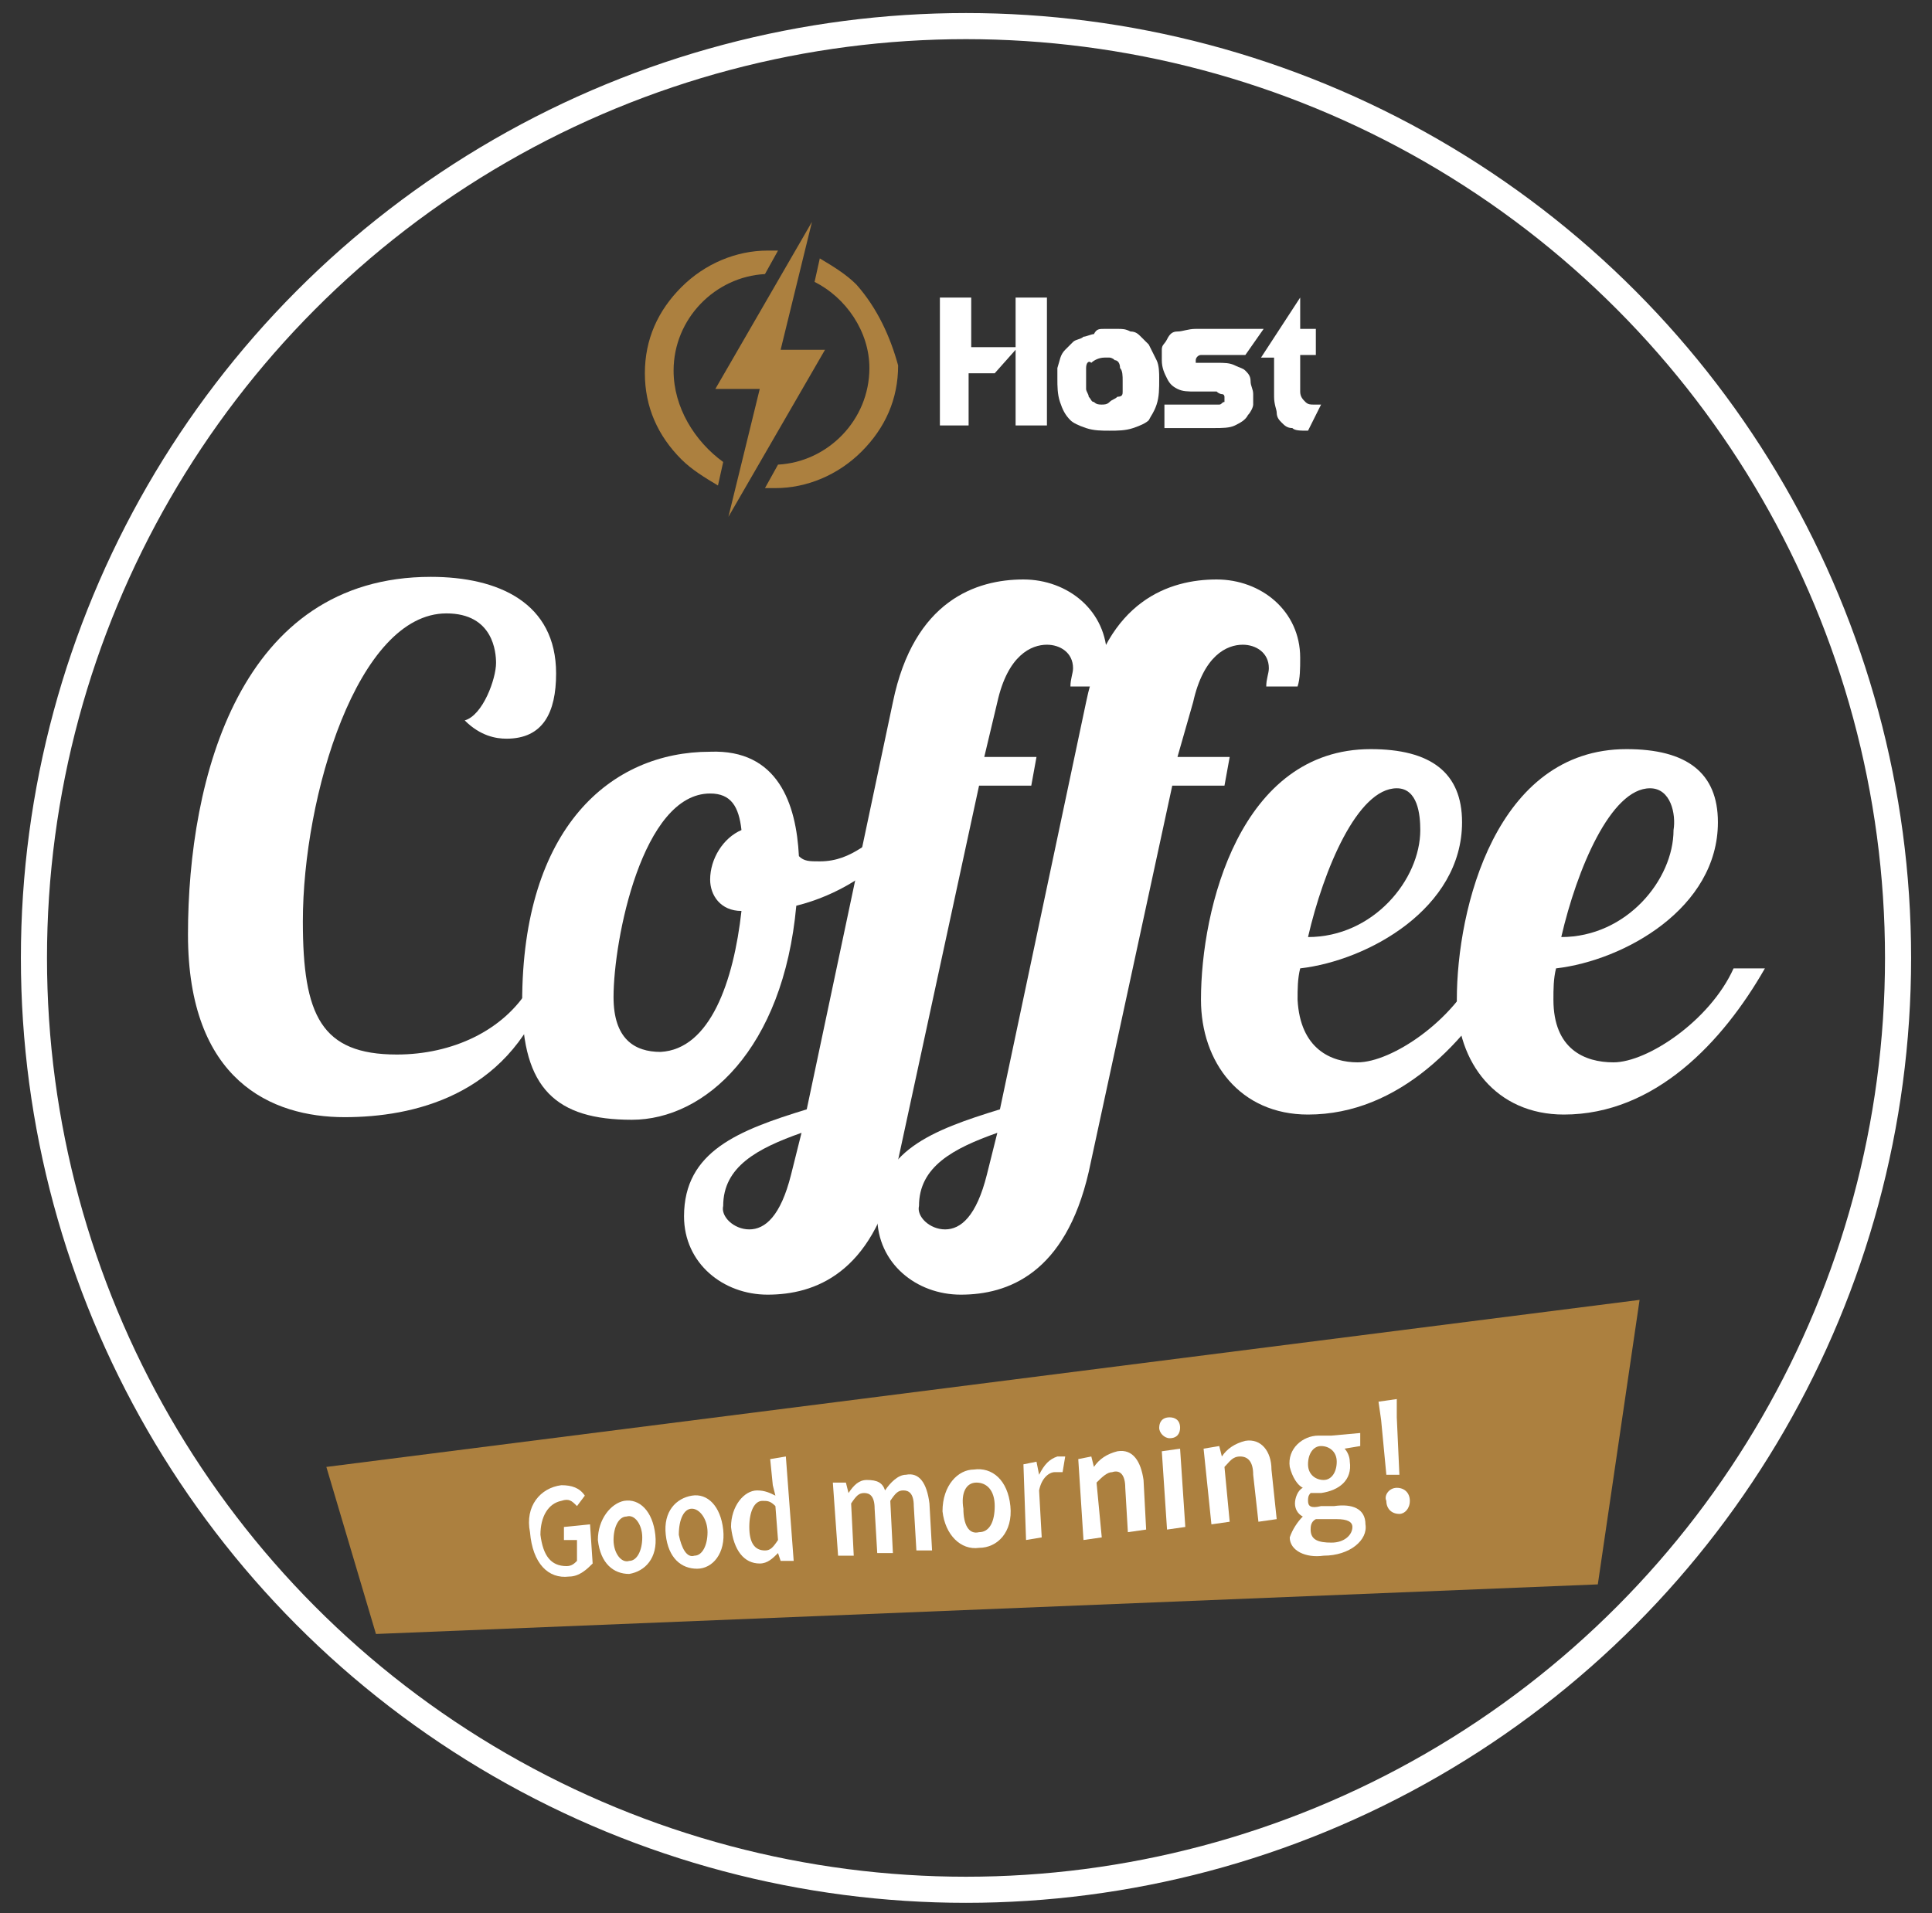 <?xml version="1.0" encoding="utf-8"?>
<!-- Generator: Adobe Illustrator 21.0.0, SVG Export Plug-In . SVG Version: 6.00 Build 0)  -->
<svg version="1.1" id="Layer_1" xmlns="http://www.w3.org/2000/svg" xmlns:xlink="http://www.w3.org/1999/xlink" x="0px" y="0px"
	 viewBox="0 0 74 73.3" style="enable-background:new 0 0 74 73.3;" xml:space="preserve">
<rect x="0" y="0" width="74" height="73.3" fill="#333333" stroke="none"/>
<style type="text/css">
	.st0{fill:#FFFFFF;}
	.st1{fill:#AC803F;}
	.st2{fill:none;stroke:#FFFFFF;stroke-miterlimit:10;}
</style>
<g>
	<g>
		<g>
			<path class="st0" d="M20.9,38c-1.5,4-5.1,4.8-7.7,4.8c-2.8,0-6-1.4-6-7c0-6,2-13.7,9.3-13.7c2.6,0,4.8,1,4.8,3.7
				c0,1.5-0.5,2.5-1.9,2.5c-0.4,0-1-0.1-1.6-0.7c0.7-0.2,1.2-1.6,1.2-2.2c0-0.4-0.1-1.9-1.9-1.9c-3.4,0-5.5,7-5.5,11.8
				c0,3.6,0.7,5.1,3.6,5.1c2.1,0,4.1-0.9,5.1-2.6L20.9,38z"/>
			<path class="st0" d="M30.6,32.8C30.8,33,31,33,31.4,33c1.3,0,1.9-0.9,2.9-1.3l0.1,0.6c-0.9,1.1-2.3,2-3.9,2.4
				c-0.5,5.5-3.5,8.2-6.3,8.2c-2.9,0-4.2-1.2-4.2-4.5c0-6.7,3.4-9.6,7.2-9.6C29.8,28.7,30.5,30.8,30.6,32.8z M28.4,34.9
				c-0.8,0-1.2-0.6-1.2-1.2c0-0.8,0.5-1.6,1.2-1.9c-0.1-0.9-0.4-1.4-1.2-1.4c-2.6,0-3.7,5.6-3.7,7.8c0,1.6,0.8,2.1,1.8,2.1
				C27.2,40.2,28.1,37.6,28.4,34.9z"/>
			<path class="st0" d="M41,26.3c0-0.3,0.1-0.5,0.1-0.7c0-0.6-0.5-0.9-1-0.9c-0.6,0-1.5,0.4-1.9,2.2L37.7,29h2l-0.2,1.1h-2
				l-3.2,14.8c-0.9,3.9-3.1,4.7-4.9,4.7c-1.7,0-3.2-1.2-3.2-3c0-2.5,2.1-3.3,4.7-4.1l3.3-15.6c0.8-3.9,3.2-4.7,5-4.7
				c1.7,0,3.2,1.2,3.2,3c0,0.4,0,0.8-0.1,1.1C42.3,26.3,41,26.3,41,26.3z M28.7,47.1c0.6,0,1.2-0.5,1.6-2.1l0.4-1.6
				c-1.7,0.6-3,1.3-3,2.8C27.6,46.6,28.1,47.1,28.7,47.1z"/>
			<path class="st0" d="M48.5,26.3c0-0.3,0.1-0.5,0.1-0.7c0-0.6-0.5-0.9-1-0.9c-0.6,0-1.5,0.4-1.9,2.2L45.1,29h2l-0.2,1.1h-2
				l-3.2,14.8c-0.9,3.9-3.1,4.7-4.9,4.7c-1.7,0-3.2-1.2-3.2-3c0-2.5,2.1-3.3,4.7-4.1l3.3-15.6c0.8-3.9,3.2-4.7,5-4.7
				c1.7,0,3.2,1.2,3.2,3c0,0.4,0,0.8-0.1,1.1C49.7,26.3,48.5,26.3,48.5,26.3z M36.2,47.1c0.6,0,1.2-0.5,1.6-2.1l0.4-1.6
				c-1.7,0.6-3,1.3-3,2.8C35.1,46.6,35.6,47.1,36.2,47.1z"/>
			<path class="st0" d="M52,40.7c1.3,0,3.7-1.6,4.6-3.6h1.2c-1.6,2.8-4.2,5.6-7.7,5.6c-2.6,0-4.1-2-4.1-4.4c0-3.5,1.5-9.6,6.5-9.6
				c2.3,0,3.5,0.9,3.5,2.8c0,3.3-3.6,5.3-6.2,5.6c-0.1,0.4-0.1,0.8-0.1,1.2C49.8,40.2,51,40.7,52,40.7z M53.5,30.2
				c-1.5,0-2.8,3.1-3.4,5.7c2.5,0,4.3-2.2,4.3-4.1C54.4,31.2,54.3,30.2,53.5,30.2z"/>
			<path class="st0" d="M61.8,40.7c1.3,0,3.7-1.6,4.6-3.6h1.2c-1.6,2.8-4.2,5.6-7.7,5.6c-2.6,0-4.1-2-4.1-4.4c0-3.5,1.5-9.6,6.5-9.6
				c2.3,0,3.5,0.9,3.5,2.8c0,3.3-3.6,5.3-6.2,5.6c-0.1,0.4-0.1,0.8-0.1,1.2C59.5,40.2,60.7,40.7,61.8,40.7z M63.2,30.2
				c-1.5,0-2.8,3.1-3.4,5.7c2.5,0,4.3-2.2,4.3-4.1C64.2,31.2,64,30.2,63.2,30.2z"/>
		</g>
		<g>
			<polygon class="st1" points="61.2,60.7 14.4,62.6 12.5,56.2 62.8,49.8 			"/>
			<g>
				<path class="st0" d="M21.5,56.9c0.4,0,0.7,0.1,0.9,0.4l-0.3,0.4c-0.2-0.2-0.3-0.3-0.6-0.2c-0.5,0.1-0.8,0.6-0.8,1.3
					c0.1,0.8,0.4,1.2,1,1.2c0.2,0,0.3-0.1,0.4-0.2V59h-0.5v-0.5l1-0.1l0.1,1.5c-0.2,0.2-0.5,0.5-0.9,0.5c-0.8,0.1-1.4-0.5-1.5-1.7
					C20.1,57.7,20.7,57,21.5,56.9z"/>
				<path class="st0" d="M23.9,57.5c0.6-0.1,1.1,0.4,1.2,1.3c0.1,0.9-0.4,1.4-1,1.5c-0.6,0-1.1-0.4-1.2-1.3
					C22.9,58.2,23.4,57.6,23.9,57.5z M24.1,59.8c0.3,0,0.5-0.4,0.5-0.9S24.3,58,24,58.1c-0.3,0-0.5,0.4-0.5,0.9S23.8,59.9,24.1,59.8
					z"/>
				<path class="st0" d="M26.5,57.3c0.6-0.1,1.1,0.4,1.2,1.3c0.1,0.9-0.4,1.5-1,1.5s-1.1-0.4-1.2-1.3S25.9,57.4,26.5,57.3z
					 M26.6,59.6c0.3,0,0.5-0.4,0.5-0.9s-0.3-0.9-0.6-0.9c-0.3,0-0.5,0.4-0.5,1C26.1,59.3,26.3,59.7,26.6,59.6z"/>
				<path class="st0" d="M29,57.1c0.3,0,0.5,0.1,0.7,0.2l-0.1-0.4l-0.1-1l0.6-0.1l0.3,4h-0.5l-0.1-0.3l0,0c-0.2,0.2-0.4,0.4-0.7,0.4
					c-0.6,0-1-0.5-1.1-1.4C28,57.7,28.5,57.1,29,57.1z M29.3,59.4c0.2,0,0.3-0.1,0.5-0.4l-0.1-1.3c-0.2-0.2-0.3-0.2-0.5-0.2
					c-0.3,0-0.5,0.4-0.5,1C28.7,59.1,28.9,59.4,29.3,59.4z"/>
				<path class="st0" d="M31.9,56.8h0.5l0.1,0.4l0,0c0.2-0.3,0.4-0.5,0.7-0.5c0.4,0,0.6,0.1,0.7,0.4c0.2-0.3,0.5-0.6,0.8-0.6
					c0.5-0.1,0.8,0.3,0.9,1.1l0.1,1.8h-0.6L35,57.7c0-0.5-0.2-0.6-0.4-0.6s-0.3,0.1-0.5,0.4l0.1,2h-0.6l-0.1-1.7
					c0-0.5-0.2-0.6-0.4-0.6s-0.3,0.1-0.5,0.4l0.1,2h-0.6L31.9,56.8z"/>
				<path class="st0" d="M37.3,56.3c0.7-0.1,1.3,0.4,1.4,1.4c0.1,1-0.5,1.6-1.2,1.6c-0.7,0.1-1.3-0.5-1.4-1.4
					C36.1,56.9,36.7,56.3,37.3,56.3z M37.5,58.7c0.4,0,0.6-0.4,0.6-1s-0.3-0.9-0.7-0.9s-0.6,0.4-0.5,1
					C36.9,58.4,37.1,58.8,37.5,58.7z"/>
				<path class="st0" d="M39.2,56.1l0.5-0.1l0.1,0.5l0,0c0.2-0.4,0.4-0.6,0.7-0.7c0.1,0,0.2,0,0.3,0l-0.1,0.6c-0.1,0-0.2,0-0.3,0
					c-0.2,0-0.5,0.2-0.6,0.7l0.1,1.8L39.3,59L39.2,56.1z"/>
				<path class="st0" d="M41.3,55.9l0.5-0.1l0.1,0.4l0,0c0.2-0.3,0.5-0.5,0.9-0.6c0.6-0.1,0.9,0.4,1,1.1l0.1,1.9l-0.7,0.1L43.1,57
					c0-0.5-0.2-0.7-0.5-0.6c-0.2,0-0.4,0.2-0.6,0.4l0.2,2.1L41.5,59L41.3,55.9z"/>
				<path class="st0" d="M44.4,54.7c0-0.2,0.1-0.4,0.4-0.4c0.2,0,0.4,0.1,0.4,0.4c0,0.2-0.1,0.4-0.4,0.4
					C44.6,55.1,44.4,54.9,44.4,54.7z M44.5,55.6l0.7-0.1l0.2,3l-0.7,0.1L44.5,55.6z"/>
				<path class="st0" d="M46.1,55.5l0.6-0.1l0.1,0.4l0,0c0.2-0.3,0.5-0.5,0.9-0.6c0.6-0.1,1,0.4,1,1.1l0.2,1.9l-0.7,0.1L48,56.5
					c0-0.5-0.2-0.7-0.5-0.7s-0.4,0.2-0.6,0.4l0.2,2.1l-0.7,0.1L46.1,55.5z"/>
				<path class="st0" d="M49.9,58.1L49.9,58.1c-0.2-0.1-0.3-0.3-0.3-0.5s0.1-0.5,0.3-0.6l0,0c-0.2-0.1-0.4-0.4-0.5-0.8
					c-0.1-0.7,0.5-1.2,1.1-1.2c0.2,0,0.3,0,0.5,0l1.1-0.1v0.5l-0.6,0.1c0.1,0.1,0.2,0.3,0.2,0.5c0.1,0.7-0.4,1.1-1.1,1.2
					c-0.1,0-0.3,0-0.4,0c-0.1,0.1-0.1,0.2-0.1,0.3c0,0.2,0.1,0.3,0.5,0.2h0.5c0.7-0.1,1.2,0.1,1.2,0.7c0.1,0.6-0.6,1.2-1.6,1.2
					c-0.7,0.1-1.3-0.2-1.3-0.7C49.5,58.6,49.7,58.3,49.9,58.1z M51.2,56c0-0.4-0.3-0.6-0.6-0.6s-0.5,0.3-0.5,0.7s0.3,0.6,0.6,0.6
					S51.2,56.4,51.2,56z M51,59.1c0.5,0,0.8-0.3,0.8-0.6c0-0.2-0.2-0.3-0.6-0.3h-0.4c-0.2,0-0.3,0-0.4,0c-0.2,0.1-0.2,0.3-0.2,0.4
					C50.2,59,50.5,59.1,51,59.1z"/>
				<path class="st0" d="M52.9,54.4l-0.1-0.7l0.7-0.1v0.7l0.1,2.2h-0.5L52.9,54.4z M53.5,57c0.3,0,0.5,0.2,0.5,0.5S53.8,58,53.6,58
					c-0.3,0-0.5-0.2-0.5-0.5C53,57.3,53.2,57,53.5,57z"/>
			</g>
		</g>
		<g>
			<g>
				<polygon class="st1" points="29.9,13.4 31.1,8.5 27.4,14.9 29.1,14.9 27.9,19.8 31.6,13.4 				"/>
				<path class="st1" d="M25.8,14.2c0-2,1.6-3.6,3.5-3.7l0.5-0.9c-0.1,0-0.2,0-0.4,0c-1.2,0-2.4,0.5-3.3,1.4s-1.4,2-1.4,3.3
					s0.5,2.4,1.4,3.3c0.4,0.4,0.9,0.7,1.4,1l0.2-0.9C26.6,16.9,25.8,15.6,25.8,14.2z"/>
				<path class="st1" d="M32.8,10.9c-0.4-0.4-0.9-0.7-1.4-1l-0.2,0.9c1.2,0.6,2.1,1.9,2.1,3.3c0,2-1.6,3.6-3.5,3.7l-0.5,0.9
					c0.1,0,0.2,0,0.4,0c1.2,0,2.4-0.5,3.3-1.4s1.4-2,1.4-3.3C34.1,12.9,33.6,11.8,32.8,10.9z"/>
			</g>
		</g>
	</g>
	<g>
		<g>
			<g>
				<path class="st0" d="M36,11.4h1.2v1.9h1.7v-1.9h1.2v4.9h-1.2v-2.9l-0.8,0.9h-1v2H36V11.4z"/>
				<path class="st0" d="M42.3,12.6c0.1,0,0.3,0,0.5,0s0.3,0,0.5,0.1c0.2,0,0.3,0.1,0.4,0.2c0.1,0.1,0.2,0.2,0.3,0.3
					c0.1,0.2,0.2,0.4,0.3,0.6c0.1,0.2,0.1,0.5,0.1,0.7c0,0.4,0,0.7-0.1,1s-0.2,0.4-0.3,0.6c-0.1,0.1-0.3,0.2-0.6,0.3
					c-0.3,0.1-0.6,0.1-0.9,0.1c-0.3,0-0.6,0-0.9-0.1c-0.3-0.1-0.5-0.2-0.6-0.3c-0.2-0.2-0.3-0.4-0.4-0.7c-0.1-0.3-0.1-0.6-0.1-0.9
					c0-0.1,0-0.2,0-0.2c0-0.1,0-0.1,0-0.2c0.1-0.3,0.1-0.5,0.3-0.7c0.1-0.1,0.2-0.2,0.3-0.3s0.3-0.1,0.4-0.2c0.1,0,0.3-0.1,0.4-0.1
					C42,12.6,42.1,12.6,42.3,12.6z M41.6,14.1c0,0.1,0,0.3,0,0.4c0,0.2,0,0.3,0,0.4c0,0.1,0.1,0.2,0.1,0.3c0.1,0.1,0.1,0.2,0.2,0.2
					c0.1,0.1,0.2,0.1,0.3,0.1s0.2,0,0.3-0.1s0.2-0.1,0.3-0.2c0.2,0,0.2-0.1,0.2-0.2s0-0.1,0-0.1v-0.1v-0.1v-0.1c0-0.2,0-0.4-0.1-0.5
					c0-0.2-0.1-0.3-0.2-0.3c-0.1-0.1-0.2-0.1-0.2-0.1h-0.2c-0.2,0-0.4,0.1-0.5,0.2C41.7,13.8,41.6,13.9,41.6,14.1z"/>
				<path class="st0" d="M48.4,12.6l-0.7,1h-1.3H46c-0.1,0-0.2,0.1-0.2,0.2c0,0.1,0,0.1,0,0.1h0.1H46c0.1,0,0.2,0,0.3,0h0.3
					c0.3,0,0.5,0,0.7,0.1s0.3,0.1,0.4,0.2c0.1,0.1,0.2,0.2,0.2,0.4s0.1,0.3,0.1,0.5c0,0.1,0,0.3,0,0.4c0,0.1-0.1,0.3-0.2,0.4
					c-0.1,0.2-0.3,0.3-0.5,0.4s-0.5,0.1-0.8,0.1h-0.2h-1.7v-0.9h1.5h0.3c0.2,0,0.3,0,0.3,0c0.1,0,0.1-0.1,0.2-0.1v-0.1v-0.1
					c0,0,0-0.1-0.1-0.1c0,0-0.1,0-0.2-0.1c-0.1,0-0.2,0-0.3,0h-0.1H46h-0.2c-0.3,0-0.5,0-0.7-0.1s-0.3-0.2-0.4-0.4
					c-0.1-0.2-0.2-0.4-0.2-0.7c0-0.1,0-0.2,0-0.4s0.1-0.2,0.2-0.4c0.1-0.2,0.2-0.3,0.4-0.3s0.4-0.1,0.7-0.1H46L48.4,12.6L48.4,12.6
					L48.4,12.6z"/>
				<path class="st0" d="M49.8,11.4v1.2h0.6v1h-0.6v0.9V15c0,0.2,0.1,0.3,0.2,0.4c0.1,0.1,0.2,0.1,0.3,0.1s0.2,0,0.3,0l-0.5,1
					c-0.3,0-0.5,0-0.6-0.1c-0.2,0-0.3-0.1-0.4-0.2c-0.1-0.1-0.2-0.2-0.2-0.4c0-0.1-0.1-0.3-0.1-0.6V15v-1.3h-0.5L49.8,11.4z"/>
			</g>
		</g>
	</g>
	<circle class="st2" cx="37" cy="36.7" r="35.7"/>
</g>
</svg>
